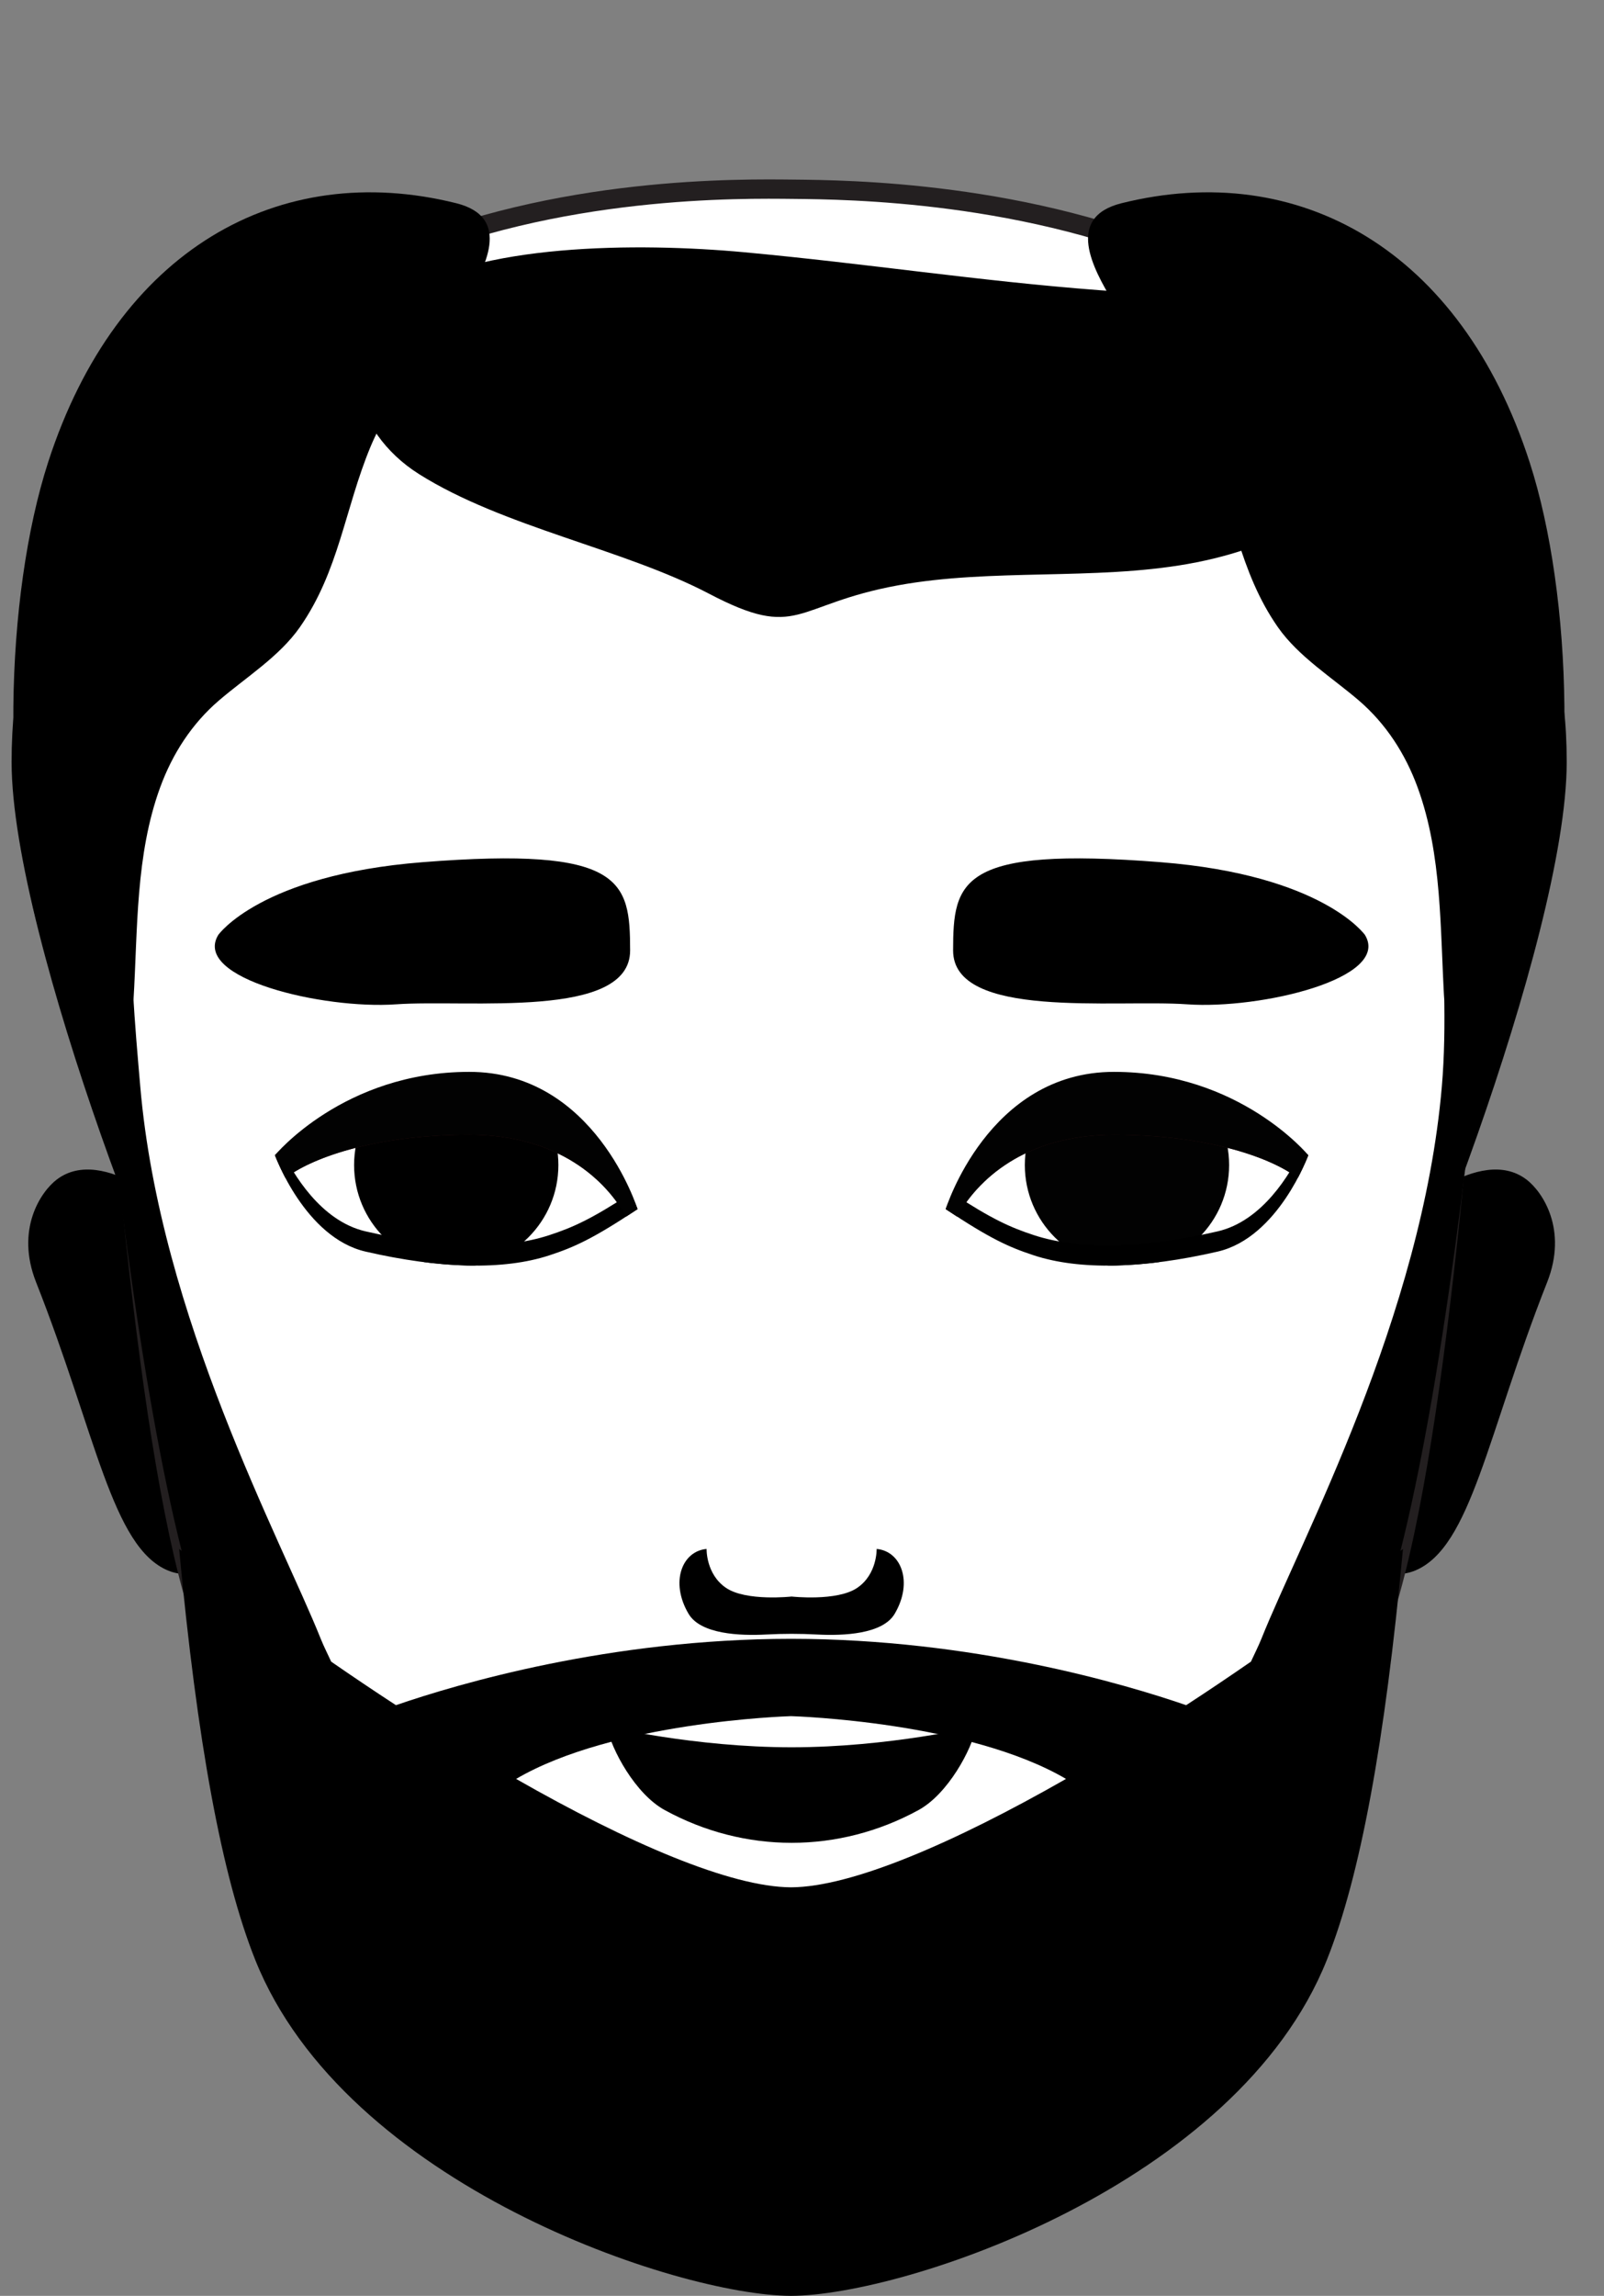 <?xml version="1.0" encoding="utf-8"?>
<!-- Generator: Adobe Illustrator 16.0.0, SVG Export Plug-In . SVG Version: 6.00 Build 0)  -->
<!DOCTYPE svg PUBLIC "-//W3C//DTD SVG 1.1//EN" "http://www.w3.org/Graphics/SVG/1.1/DTD/svg11.dtd">
<svg version="1.1" id="Layer_1" xmlns="http://www.w3.org/2000/svg" xmlns:xlink="http://www.w3.org/1999/xlink" x="0px" y="0px"
	 width="267.833px" height="383.191px" viewBox="0 0 267.833 383.191" enable-background="new 0 0 267.833 383.191"
	 xml:space="preserve">
<rect x="0" y="0" width="267.833" height="383.191" fill="#808080" stroke="none"/>
<g>
	<path d="M237.001,74.98c-7.387-11.62-16.641-21.652-27.217-30.016c-21.117-16.699-54.738,21.566-78.015,34.197
		C108.493,66.53,74.872,28.265,53.756,44.964C43.182,53.328,33.925,63.36,26.538,74.98C12.257,97.454,1.937,100.641,1.937,127.194
		c0,29.536,28.383,100.825,34.18,106.728c10.46,10.644,25.427,25.621,40.645,28.591c0.205,0.041,0.416,0.082,0.621,0.123
		c23.778-19.661,33.901-28.033,54.387-44.973c20.49,16.939,30.611,25.312,54.388,44.973c0.207-0.041,0.416-0.082,0.623-0.123
		c15.217-2.97,30.186-17.947,40.643-28.591c5.799-5.902,34.182-77.191,34.182-106.728C261.605,100.641,251.283,97.454,237.001,74.98
		z"/>
	<g>
		<path d="M30.028,202.909c0,0-12.666-12.025-20.551-6.035c-2.682,2.042-6.923,8.351-3.451,17.139
			c10.022,25.358,12.679,44.245,22.052,48.126c7.5,3.105,18.179-6.952,18.179-6.952L30.028,202.909z"/>
		<path d="M36.501,243.869c-1.432-36.972-23.372-36.972-23.372-36.972c5.577,7.319,6.954,12.599,8.237,20.556
			c0.41,2.541,1.565,10.161,1.227,13.156C20.754,256.89,37.048,257.98,36.501,243.869z"/>
	</g>
	<g>
		<path d="M234.337,202.909c0,0,12.664-12.025,20.553-6.035c2.684,2.042,6.922,8.351,3.449,17.139
			c-10.02,25.358-12.682,44.245-22.053,48.126c-7.5,3.105-18.178-6.952-18.178-6.952L234.337,202.909z"/>
		<path d="M227.865,243.869c1.43-36.972,23.371-36.972,23.371-36.972c-5.578,7.319-6.951,12.599-8.234,20.556
			c-0.412,2.541-1.568,10.161-1.229,13.156C243.613,256.89,227.316,257.98,227.865,243.869z"/>
	</g>
	<path fill="#FFFFFF" stroke="#231F20" stroke-width="3.225" stroke-miterlimit="10" d="M132.558,31.588
		C115.29,31.412,9.104,29.405,16.547,130.621c3.037,51.587,8.68,118.899,18.283,142.907c16.362,40.903,76.901,92.44,97.35,92.44
		c20.455,0,80.994-51.537,97.353-92.44c9.627-24.071,15.283-91.713,18.314-143.354C255.224,32.423,149.818,31.763,132.558,31.588z"
		/>
	<path d="M146.382,258.528c0,0,0.119,4.215-3.251,6.498c-3.366,2.287-10.951,1.446-10.951,1.446s-7.579,0.841-10.949-1.446
		c-3.37-2.283-3.247-6.498-3.247-6.498c-4.092,0.359-6.139,5.538-3.008,10.829c2.009,3.405,8.548,3.686,12.958,3.452
		c2.828-0.151,5.666-0.151,8.495,0c4.413,0.233,10.948-0.047,12.961-3.452C152.517,264.066,150.474,258.887,146.382,258.528z"/>
	<g>
		<g>
			<defs>
				<path id="SVGID_1_" d="M157.914,201.806c0,0,7.086-20.448,28.086-20.448s32.453,11.453,32.453,11.453
					s-4.971,13.742-15.139,16.089c-12.42,2.86-23.041,3.134-30.678,0.627C168.458,208.157,165.277,206.717,157.914,201.806z"/>
			</defs>
			<clipPath id="SVGID_2_">
				<use xlink:href="#SVGID_1_"  overflow="visible"/>
			</clipPath>
			<path clip-path="url(#SVGID_2_)" fill="#FFFFFF" d="M157.914,201.806c0,0,7.086-20.448,28.086-20.448
				s32.453,11.453,32.453,11.453s-4.971,13.742-15.139,16.089c-12.42,2.86-23.041,3.134-30.678,0.627
				C168.458,208.157,165.277,206.717,157.914,201.806z"/>
			<path clip-path="url(#SVGID_2_)" fill="#020202" d="M205.236,194.455c0,9.418-7.635,17.054-17.053,17.054
				c-9.422,0-17.059-7.636-17.059-17.054c0-9.421,7.637-17.059,17.059-17.059C197.601,177.396,205.236,185.034,205.236,194.455z"/>
			<path clip-path="url(#SVGID_2_)" fill="#3E1314" d="M186,189.4c16.326,0,26.789,4.142,30.684,7.222
				c1.148-2.18,1.77-3.811,1.77-3.811S207,181.358,186,181.358s-28.086,20.448-28.086,20.448c0.684,0.457,1.297,0.854,1.912,1.254
				C163.111,197.101,170.992,189.4,186,189.4z"/>
			<path clip-path="url(#SVGID_2_)" d="M203.314,205.523c-12.42,2.863-23.041,3.138-30.678,0.63
				c-3.943-1.294-7.047-2.689-13.57-6.967c-0.775,1.575-1.152,2.62-1.152,2.62c7.363,4.911,10.545,6.351,14.723,7.721
				c7.637,2.507,18.258,2.233,30.678-0.627c10.168-2.347,15.139-16.089,15.139-16.089s-0.441-0.397-1.07-0.933
				C215.439,195.929,210.794,203.797,203.314,205.523z"/>
		</g>
		<g>
			<defs>
				<path id="SVGID_3_" d="M106.452,201.806c0,0-7.09-20.448-28.09-20.448c-20.995,0-32.449,11.453-32.449,11.453
					s4.967,13.742,15.135,16.089c12.42,2.86,23.041,3.134,30.676,0.627C95.903,208.157,99.088,206.717,106.452,201.806z"/>
			</defs>
			<clipPath id="SVGID_4_">
				<use xlink:href="#SVGID_3_"  overflow="visible"/>
			</clipPath>
			<path clip-path="url(#SVGID_4_)" fill="#FFFFFF" d="M106.452,201.806c0,0-7.09-20.448-28.09-20.448
				c-20.995,0-32.449,11.453-32.449,11.453s4.967,13.742,15.135,16.089c12.42,2.86,23.041,3.134,30.676,0.627
				C95.903,208.157,99.088,206.717,106.452,201.806z"/>
			<circle clip-path="url(#SVGID_4_)" cx="76.181" cy="194.455" r="17.055"/>
			<path clip-path="url(#SVGID_4_)" fill="#3E1314" d="M78.362,189.4c-16.322,0-26.791,4.142-30.679,7.222
				c-1.151-2.18-1.771-3.811-1.771-3.811s11.455-11.453,32.449-11.453c21,0,28.09,20.448,28.09,20.448
				c-0.687,0.457-1.298,0.854-1.916,1.254C101.251,197.101,93.374,189.4,78.362,189.4z"/>
			<path clip-path="url(#SVGID_4_)" d="M61.047,205.523c12.42,2.863,23.041,3.138,30.676,0.63c3.946-1.294,7.049-2.689,13.575-6.967
				c0.775,1.575,1.153,2.62,1.153,2.62c-7.364,4.911-10.549,6.351-14.729,7.721c-7.635,2.507-18.256,2.233-30.676-0.627
				c-10.167-2.347-15.135-16.089-15.135-16.089s0.437-0.397,1.068-0.933C48.924,195.929,53.567,203.797,61.047,205.523z"/>
		</g>
	</g>
	<path fill="#020202" d="M186,189.4c16.326,0,26.789,4.142,30.684,7.222c1.148-2.18,1.77-3.811,1.77-3.811S207,178.901,186,178.901
		s-28.086,22.905-28.086,22.905c0.684,0.46,1.297,0.857,1.912,1.254C163.111,197.101,170.992,189.4,186,189.4z"/>
	<path fill="#020202" d="M78.362,189.4c-16.322,0-26.791,4.142-30.679,7.222c-1.151-2.18-1.771-3.811-1.771-3.811
		s11.455-13.91,32.449-13.91c21,0,28.09,22.905,28.09,22.905c-0.687,0.46-1.298,0.857-1.916,1.254
		C101.251,197.101,93.374,189.4,78.362,189.4z"/>
	<path d="M227.923,156.056c0,0-7.014-10.007-34.102-12.149c-33.615-2.658-34.652,3.144-34.674,14.716
		c-0.025,11.576,26.979,8.146,39.121,9.006C210.414,168.482,232.314,163.341,227.923,156.056z"/>
	<path d="M36.439,156.056c0,0,7.017-10.007,34.103-12.149c33.613-2.658,34.649,3.144,34.675,14.716
		c0.022,11.576-26.978,8.146-39.122,9.006C53.953,168.482,32.05,163.341,36.439,156.056z"/>
	<path d="M132.18,291.632c-16.266,0-30.875-3.486-30.875-3.486c0.784,3.902,4.8,11.298,9.695,13.969
		c13.324,7.283,29.038,7.283,42.365,0c4.893-2.671,8.908-10.066,9.691-13.969C163.056,288.146,148.451,291.632,132.18,291.632z"/>
	<path d="M249.355,148.471h-8.996c0.682,11.329,1.258,22.896,0.395,32.887c-3.301,38.415-23.51,75.608-30.131,92.17
		c-0.504,1.253-1.162,2.538-1.746,3.811c-3.584,2.477-7.193,4.908-10.816,7.264c-10.299-3.547-35.654-11.056-65.95-11.074l0,0
		c-0.007,0-0.013,0-0.013,0c-0.016,0-0.022,0-0.028,0l0,0c-30.298,0.019-55.654,7.527-65.956,11.074
		c-3.621-2.355-7.229-4.787-10.813-7.264c-0.584-1.272-1.243-2.558-1.744-3.811c-6.624-16.562-26.833-53.755-30.136-92.17
		c-0.858-9.991-1.942-21.558-1.261-32.887h-7.339c3.171,39.603,8.829,83.879,15.511,110.385c-0.137-0.107-0.283-0.221-0.42-0.328
		c2.993,32.125,7.125,54.637,12.713,68.603c15.024,37.564,70.53,55.991,89.445,56.061l0,0c0.006,0,0.016,0,0.019,0
		c0,0,0.016,0,0.022,0l0,0c18.911-0.069,74.417-18.496,89.442-56.061c5.588-13.966,9.721-36.478,12.713-68.603
		c-0.137,0.107-0.283,0.221-0.42,0.328C240.527,232.35,246.183,188.074,249.355,148.471z M132.088,315.004
		c-10.082-0.044-27.116-7.364-45.908-18.093c16.203-9.506,44.973-10.444,45.908-10.477c0.936,0.032,29.707,0.971,45.912,10.477
		C159.205,307.64,142.171,314.96,132.088,315.004z"/>
	<path d="M76.176,33.917C46.605,26.56,19.528,41.624,8.04,77.139c-7.186,22.217-8.289,58.975-0.038,83.049
		c4.884,2,9.651,4.236,14.291,6.7c0.713-11.825,0.321-24.166,4.446-35.455c2.041-5.594,5.274-10.615,9.804-14.505
		c4.497-3.865,10.098-7.333,13.535-12.256c6.517-9.345,7.516-19.806,11.763-30.042c3.739-9.01,10.812-15.998,15.782-24.272
		C80.936,44.844,85.66,36.277,76.176,33.917z"/>
	<path d="M187.279,33.917c29.566-7.358,56.643,7.706,68.133,43.222c7.189,22.217,8.291,58.975,0.039,83.049
		c-4.883,2-9.652,4.236-14.291,6.7c-0.715-11.825-0.322-24.166-4.445-35.455c-2.043-5.594-5.275-10.615-9.801-14.505
		c-4.502-3.865-10.102-7.333-13.539-12.256c-6.516-9.345-7.516-19.806-11.762-30.042c-3.74-9.01-10.809-15.998-15.783-24.272
		C182.517,44.844,177.792,36.277,187.279,33.917z"/>
</g>
<path d="M118.377,99.086c-14.294-7.491-34.358-11.104-48.414-19.957c-11.279-7.104-15.005-21.502-3.156-29.748
	c12.62-8.782,39.752-8.92,57.448-7.281c20.92,1.939,39.012,4.79,59.297,6.332c15.617,1.188,33.01,2.131,49.238-1.644
	c5.916,18.409-1.947,41.575-34.465,47.342c-15.598,2.767-32.752,0.709-48.363,3.564C132.388,100.905,133.502,107.009,118.377,99.086
	z"/>
</svg>
